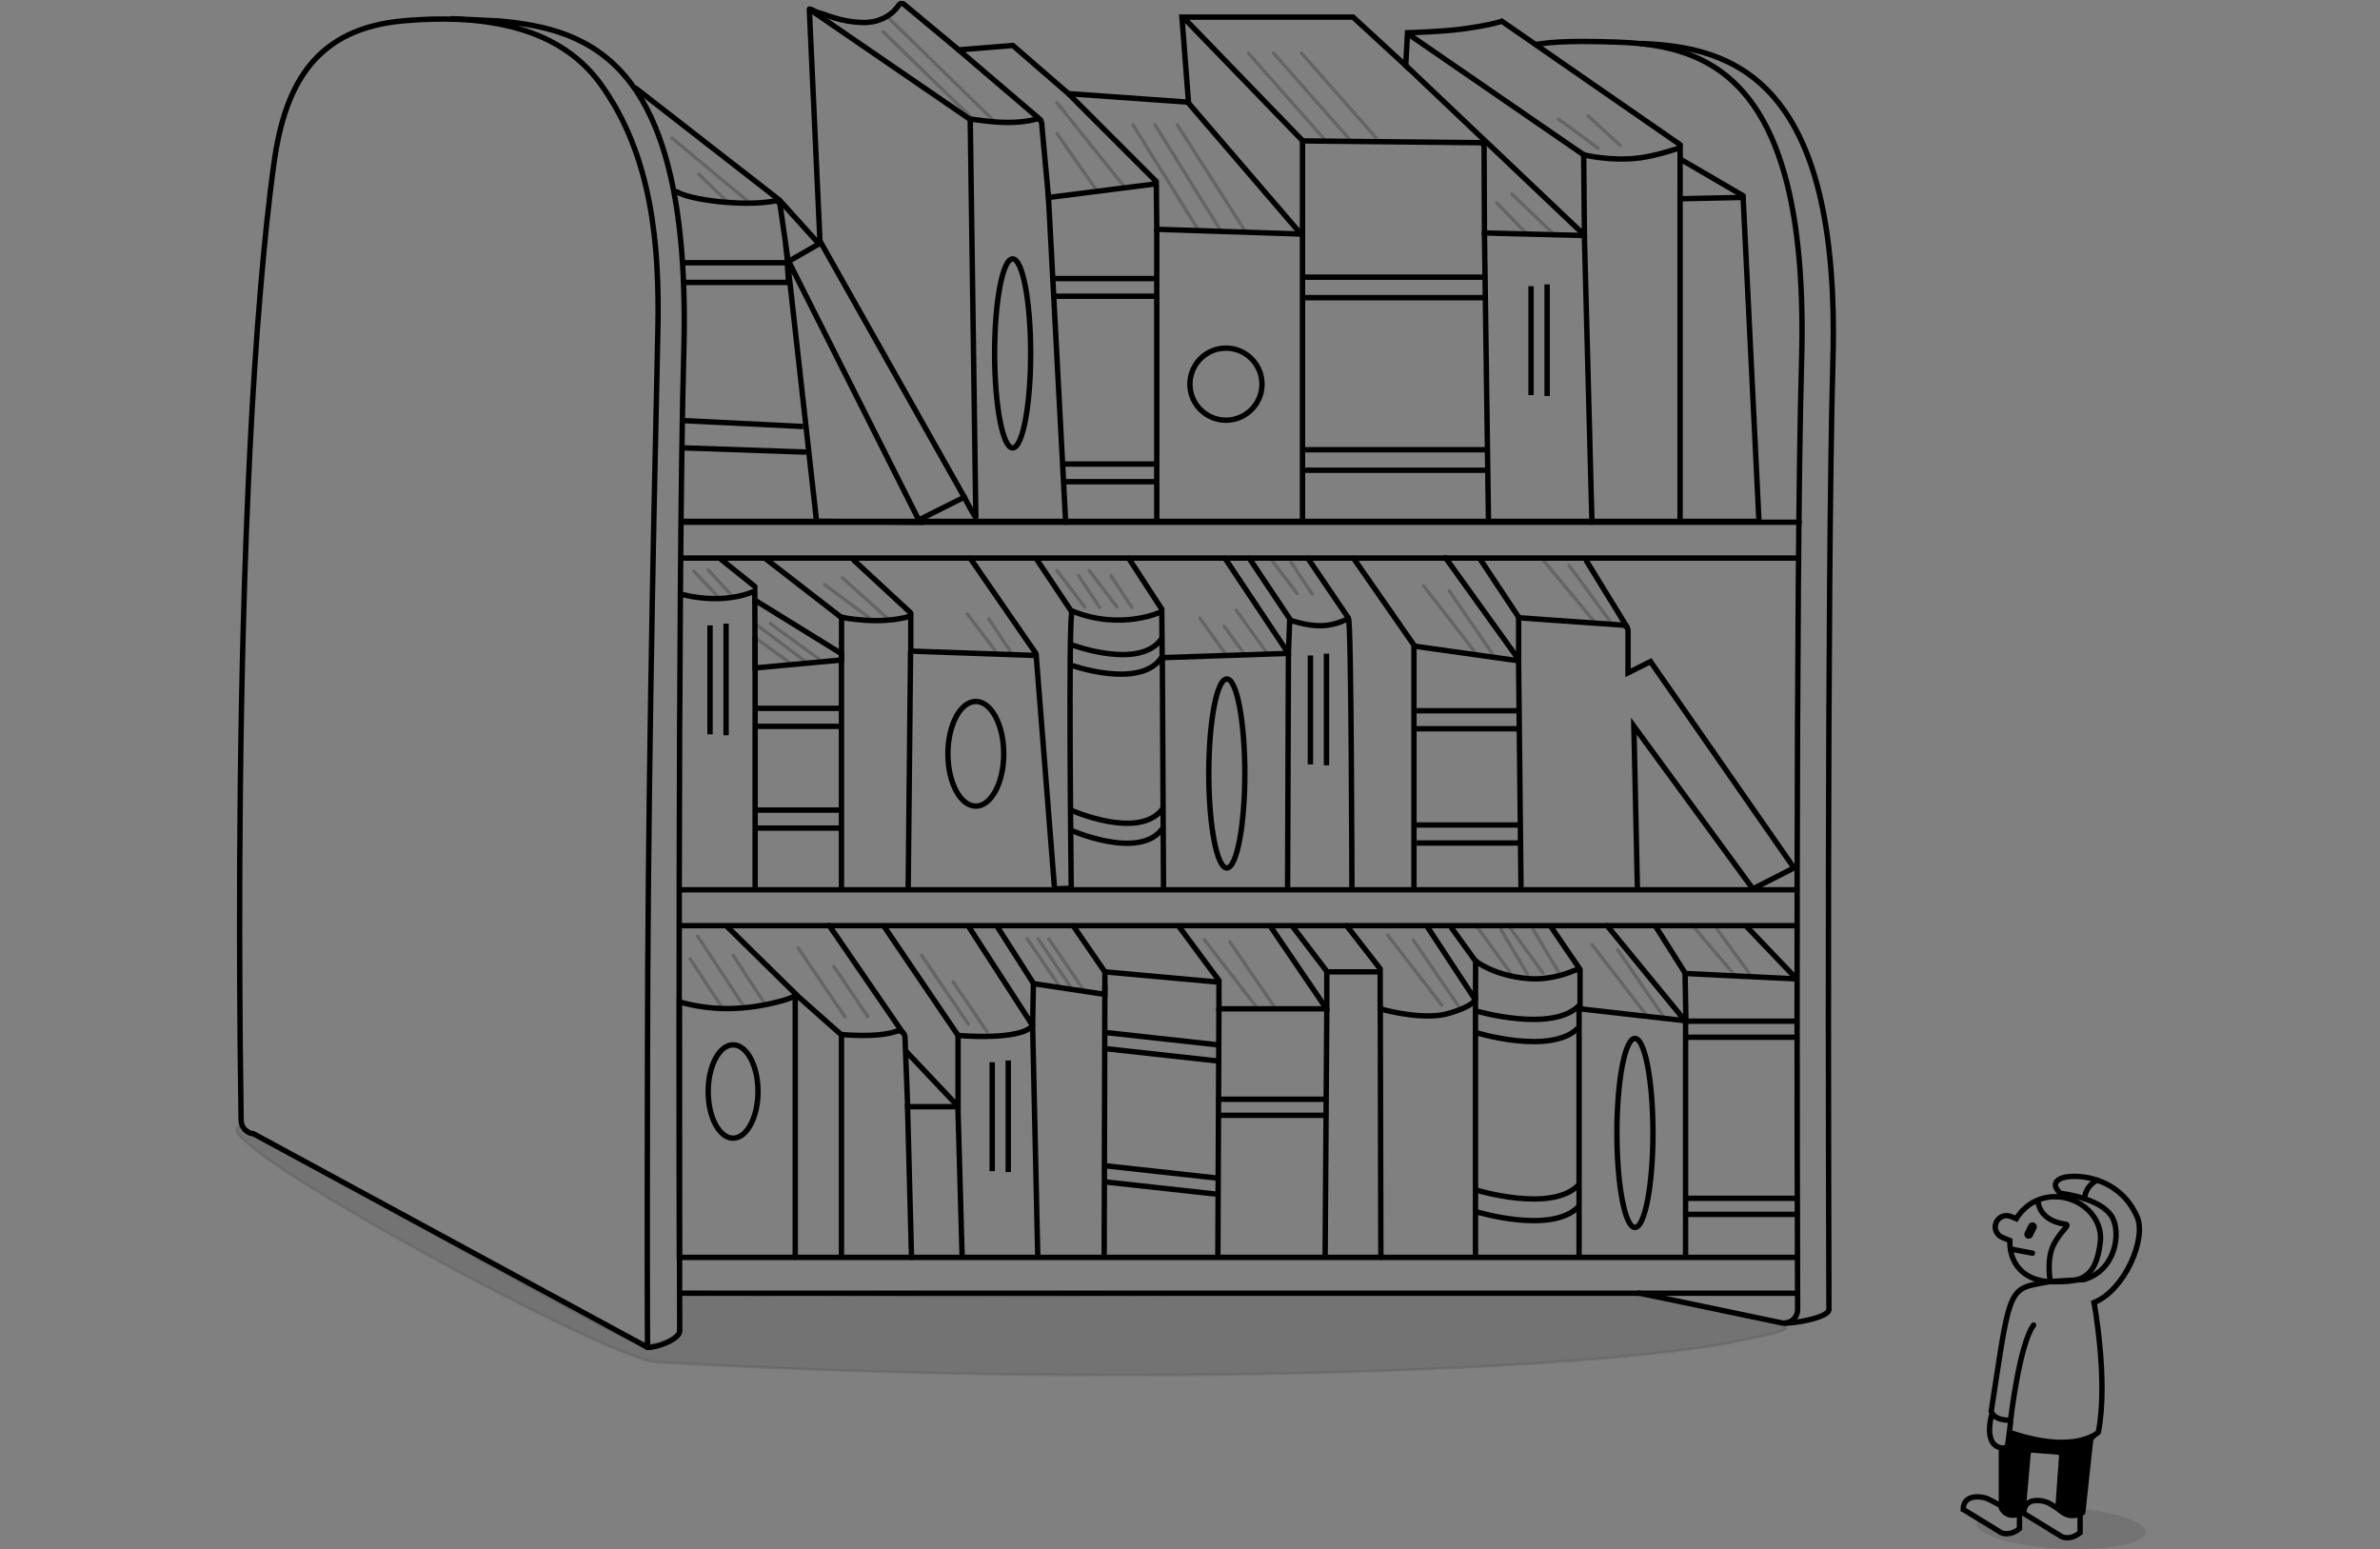 <?xml version="1.0" encoding="UTF-8"?><svg xmlns="http://www.w3.org/2000/svg" viewBox="0 0 885 576"><rect x="0" y="0" width="885" height="576" fill="#808080" stroke="none"/><defs><style>.cls-1{stroke-width:1.99px;}.cls-1,.cls-2,.cls-3,.cls-4,.cls-5,.cls-6,.cls-7,.cls-8,.cls-9,.cls-10{stroke:#000;stroke-miterlimit:10;}.cls-1,.cls-2,.cls-11{mix-blend-mode:multiply;}.cls-1,.cls-2,.cls-6,.cls-7,.cls-8,.cls-9,.cls-10{fill:none;}.cls-2,.cls-4,.cls-7,.cls-8{stroke-width:2px;}.cls-12,.cls-5{opacity:.1;}.cls-4{fill:#fff;}.cls-4,.cls-6,.cls-7,.cls-9,.cls-10{stroke-linecap:round;}.cls-6,.cls-13{opacity:.21;}.cls-6,.cls-10{stroke-width:1.25px;}.cls-9{stroke-width:3.26px;}.cls-14{isolation:isolate;}</style></defs><g class="cls-14"><g id="artwork"><g><path class="cls-5" d="M469.59,480.85c-75.63,1.06-114.54,1.8-182.51,0,.53,2.62-33.82-2.76-33.9,0-.43,14.06-.61,7.48-1.17,14.15-7,10-23,1-34-5-43.7-23.75-85.6-47.5-128.26-71.25-1.17,.2-1.8,.58-1.83,1.14-.54,10.48,138.22,85.57,156.28,86.6,184.82,10.51,361.17,2.21,406.23-8.67,2.52-.61,14.52-2.7,13.74-4.32-1.28-2.66-57.13-12.19-57.13-12.19,0,0-80.48-1.26-137.45-.46Z"/><path class="cls-12" d="M773.58,560.92c.42,2.88,.46,5.52-.58,7.08-6,10-14-5-22-5,0,2,1,6-1,7-5.11,1.7-9.49-2.39-13.77-5.5-.77,.62-1.2,1.28-1.24,1.99-.22,4.26,13.67,8.44,31.03,9.33s31.61-1.84,31.83-6.1c.19-3.69-10.21-7.32-24.28-8.8Z"/><g><path class="cls-7" d="M610.27,16.19c33.96,1.22,74.22,13.04,71.3,117.91-2.28,81.91-1.61,313.75-1.48,352.8,.01,3.01-13.28,5.31-16.28,5.01"/><path class="cls-7" d="M571.14,16.51c4.04-.48,8.91-1.62,30.7-.83,33.96,1.22,71,13.55,68.08,118.42-2.28,81.91-1.61,313.75-1.48,352.8,.01,3.01-2.59,5.35-5.58,5.05l-53.36-11.16"/></g><path class="cls-7" d="M236.41,32.8l53.38,41.55,14.36,15.9c.94,1.12,.76-.61,.68-2.07l-3.88-84.71c-.03-.55,2.46,1.01,3,1.12,2.97,.62,8.08,3.56,17.09,3.78,4.65,.11,10.06-1.77,13.23-6.54,.41-.62,1.28-.72,1.85-.25l20.37,16.96,20.13-1.64,20.69,17.92,44.63,3.17-2.44-31.63h63.64l19.58,18.02,.66-12.21s12.87-.36,20.15-1.35c11.4-1.54,14.93-2.93,14.93-2.93l66.28,45.91"/><line class="cls-7" x1="605.03" y1="233.17" x2="589.96" y2="208.63"/><line class="cls-7" x1="270.61" y1="344.75" x2="296.36" y2="370.08"/><line class="cls-7" x1="308.33" y1="344.11" x2="335.61" y2="383.86"/><line class="cls-7" x1="328.61" y1="344.27" x2="356.25" y2="385.01"/><polyline class="cls-7" points="360.13 344.43 383.98 381.31 385.87 466.29"/><line class="cls-7" x1="284.84" y1="207.87" x2="313.24" y2="229.89"/><line class="cls-7" x1="267.82" y1="207.73" x2="280.66" y2="218.05"/><line class="cls-7" x1="317.52" y1="208.33" x2="338.57" y2="227.82"/><line class="cls-7" x1="301.89" y1="4.04" x2="360.77" y2="44.42"/><line class="cls-7" x1="356.48" y1="18.56" x2="386.98" y2="44.61"/><line class="cls-7" x1="397.45" y1="34.98" x2="429.82" y2="67.36"/><line class="cls-6" x1="328.41" y1="11.83" x2="362.36" y2="44.84"/><line class="cls-7" x1="441.82" y1="38.19" x2="483.92" y2="87.21"/><line class="cls-7" x1="440.66" y1="7.14" x2="484.55" y2="52.51"/><line class="cls-7" x1="522.8" y1="24.43" x2="588.75" y2="87.03"/><line class="cls-7" x1="523.87" y1="12.8" x2="588.88" y2="57.56"/><line class="cls-7" x1="360.77" y1="207.56" x2="385.24" y2="243.03"/><line class="cls-7" x1="385.32" y1="207.72" x2="398.25" y2="227.07"/><line class="cls-7" x1="419.7" y1="207.56" x2="431.89" y2="226.33"/><line class="cls-7" x1="455.5" y1="207.56" x2="478.94" y2="242.73"/><line class="cls-7" x1="464.53" y1="207.56" x2="480.01" y2="230.75"/><line class="cls-7" x1="503.31" y1="207.56" x2="526.26" y2="240.58"/><line class="cls-7" x1="537.47" y1="207.33" x2="563.85" y2="244.03"/><line class="cls-7" x1="550.56" y1="208.16" x2="564.95" y2="229.86"/><line class="cls-7" x1="370.75" y1="344.43" x2="384.13" y2="365.4"/><line class="cls-7" x1="399.1" y1="344.27" x2="410.84" y2="361.36"/><line class="cls-7" x1="438.23" y1="344.27" x2="453.26" y2="364.56"/><line class="cls-7" x1="472.29" y1="344.27" x2="492.3" y2="373.7"/><line class="cls-7" x1="480.48" y1="344.27" x2="492.98" y2="360.66"/><line class="cls-7" x1="500.76" y1="344.19" x2="513.22" y2="360.24"/><line class="cls-7" x1="530.93" y1="344.87" x2="548.45" y2="371.54"/><line class="cls-7" x1="539.77" y1="345.03" x2="548.84" y2="357.59"/><line class="cls-7" x1="576.61" y1="344.43" x2="587.49" y2="360.38"/><line class="cls-7" x1="597.59" y1="344.18" x2="626.26" y2="379.13"/><line class="cls-7" x1="615.9" y1="344.85" x2="626.53" y2="361.69"/><line class="cls-7" x1="649.31" y1="344.33" x2="668.05" y2="363.98"/><line class="cls-7" x1="486.31" y1="207.56" x2="501.36" y2="229.74"/><line class="cls-6" x1="330.37" y1="6.64" x2="370.33" y2="45.65"/><line class="cls-6" x1="279.06" y1="75.66" x2="249.89" y2="51.35"/><line class="cls-6" x1="270.13" y1="74.66" x2="259.81" y2="64.74"/><line class="cls-6" x1="421.27" y1="46.39" x2="445.79" y2="85.77"/><line class="cls-6" x1="429.49" y1="46.39" x2="453.62" y2="85.26"/><line class="cls-6" x1="437.77" y1="46.39" x2="462.57" y2="85.26"/><line class="cls-6" x1="464.23" y1="19.76" x2="493.29" y2="52.73"/><line class="cls-6" x1="473.6" y1="19.76" x2="502.65" y2="52.73"/><line class="cls-6" x1="483.95" y1="19.76" x2="513.01" y2="52.73"/><line class="cls-6" x1="579.5" y1="44.26" x2="594.3" y2="55.13"/><line class="cls-6" x1="590.55" y1="43.1" x2="602.41" y2="54.02"/><line class="cls-6" x1="562.18" y1="72.16" x2="577.74" y2="87.04"/><line class="cls-6" x1="556.58" y1="75.45" x2="567.4" y2="86.62"/><line class="cls-6" x1="393.04" y1="38.23" x2="417.61" y2="68.87"/><line class="cls-6" x1="407.64" y1="70.51" x2="393.04" y2="49.69"/><g class="cls-13"><line class="cls-10" x1="258.01" y1="212.37" x2="266.76" y2="221.65"/><line class="cls-10" x1="263.28" y1="211.82" x2="272.13" y2="221.46"/></g><line class="cls-7" x1="280.75" y1="223.2" x2="312.9" y2="243.06"/><g class="cls-13"><line class="cls-10" x1="306.61" y1="217.36" x2="322.95" y2="229.51"/></g><line class="cls-6" x1="313.23" y1="214.84" x2="330.35" y2="230.21"/><line class="cls-6" x1="367.7" y1="230.12" x2="375.5" y2="241.93"/><line class="cls-6" x1="359.64" y1="228.23" x2="369.95" y2="241.78"/><line class="cls-6" x1="401.09" y1="214.05" x2="408.9" y2="225.86"/><line class="cls-6" x1="393.04" y1="212.16" x2="403.35" y2="225.7"/><line class="cls-6" x1="413.09" y1="214.05" x2="420.9" y2="225.86"/><line class="cls-6" x1="405.04" y1="212.16" x2="415.35" y2="225.7"/><line class="cls-6" x1="480.09" y1="209.05" x2="487.9" y2="220.86"/><line class="cls-6" x1="472.04" y1="207.16" x2="482.35" y2="220.7"/><line class="cls-6" x1="538.91" y1="219.68" x2="555.88" y2="244.46"/><line class="cls-6" x1="529.36" y1="217.79" x2="549.51" y2="243.85"/><line class="cls-6" x1="583.47" y1="210.23" x2="599.45" y2="232.02"/><line class="cls-6" x1="573.92" y1="208.35" x2="593.07" y2="231.4"/><line class="cls-6" x1="601.51" y1="353.12" x2="618.49" y2="377.9"/><line class="cls-6" x1="591.96" y1="351.24" x2="612.11" y2="377.29"/><line class="cls-6" x1="638.57" y1="345.6" x2="651.54" y2="363.39"/><line class="cls-6" x1="629.02" y1="343.72" x2="645.17" y2="362.77"/><line class="cls-6" x1="525.56" y1="349.6" x2="542.53" y2="374.39"/><line class="cls-6" x1="516" y1="347.72" x2="536.16" y2="373.77"/><line class="cls-6" x1="558.1" y1="345.59" x2="568.07" y2="362.37"/><line class="cls-6" x1="548.55" y1="343.7" x2="561.7" y2="361.76"/><line class="cls-6" x1="570.12" y1="345.59" x2="580.1" y2="362.37"/><line class="cls-6" x1="560.57" y1="343.7" x2="573.72" y2="361.76"/><line class="cls-6" x1="457.33" y1="350.21" x2="474.31" y2="375"/><line class="cls-6" x1="447.78" y1="349.33" x2="467.93" y2="375.38"/><line class="cls-6" x1="471.41" y1="243.18" x2="459.69" y2="226.86"/><line class="cls-6" x1="463.1" y1="243.68" x2="455.18" y2="232.87"/><line class="cls-6" x1="456.13" y1="243.68" x2="446.16" y2="229.86"/><path class="cls-7" d="M668.05,363.98l-41.46-2.02,.32,17.6-39.37-4.46v-14.29c0-.74-2.43,.16-2.43,.16,0,0-7.9,3.66-16.89,2.89-12.96-1.11-19.52-6.55-19.52-6.55,0,0,0,5.51-.04,13.87-.01,2.67-9.42,5.8-12.96,6.27-10.18,1.34-22.48-2.35-22.48-2.35v-13.74h-19.85v13.74h-40.11v-9.91l-42.41-3.83v8.38l-26.59-4-.27,15.5c-4.21,5.86-27.74,3.77-27.74,3.77v26.49h-18.73l-1-25.77c0-1.67-1.65-2.82-3.22-2.26-7.2,2.56-20.61,1.16-20.61,1.16l-16.47-14.62s-2.3,1.26-5.09,2.02c-14.65,4.03-26.88,3.76-38.51,.5v95.57"/><path class="cls-7" d="M525.77,330.13v-89.89l37.57,5.27c.75,.11,1.37-.43,1.37-1.19v-14.62l38.66,2.73c1.13,.08,2.01,1.02,2.01,2.16v15.58l8.36-4.17,53.35,76.72-15.29,7.79-44.25-60.49,1.3,59.49"/><path class="cls-7" d="M253.38,220.98c16.95,4.23,27.28-1.26,27.28-1.26l.13,28.64,32.14-2.96v-15.88s14.2,3.04,25.75-.45v13.03s46.63,1.62,46.63,1.62l6.83,86.79,6.2-.23s-1.22-103.71,.37-103.07c18.42,7.44,33.3,.19,33.3,.19l.15,17.13,46.95-1.58,.44-11.91c0-1.15,4.93,1.95,12.74,1.57,4.56-.22,9.12-2.6,9.12-2.6,1.1-.03,1.3,99.72,1.3,99.72"/><path class="cls-7" d="M251.73,71.31c4.51,2.99,24.58,5.59,36.26,3.45,.99-.18,1.94,.48,2.09,1.48l3.02,21.02,12.17-7,53.04,94.13c.39,.77,4.57,8.72,4.55,7.85,0,0-2.04-146.36-2.08-147.82-.02-.65,13.43,2.86,24.46-.11,1-.27,2,.43,2.09,1.46l2.55,27.67,40.09-5.1,.18,16.92,54.19,1.78V52.39l65.86,.67c.85,0,1.56,.66,1.65,1.51l.14,32.04,37.18,.97-.28-30.03s9.99,2.57,20.94,1.15c6.42-.84,14.93-3.77,14.93-3.77l-.02,18.98,23.44-.51,5.89,120.45H254.01"/><line class="cls-4" x1="396.27" y1="194.18" x2="389.81" y2="72.16"/><line class="cls-4" x1="430.14" y1="85.26" x2="430.14" y2="193"/><line class="cls-4" x1="280.79" y1="237.1" x2="280.79" y2="329.88"/><line class="cls-4" x1="312.9" y1="243.06" x2="312.9" y2="329.88"/><line class="cls-4" x1="295.7" y1="370.15" x2="295.7" y2="467.52"/><line class="cls-4" x1="312.9" y1="384.95" x2="312.9" y2="466.76"/><line class="cls-4" x1="337.45" y1="410.77" x2="338.95" y2="467.55"/><line class="cls-4" x1="410.84" y1="366.56" x2="410.59" y2="466.45"/><line class="cls-4" x1="453.26" y1="375.03" x2="452.86" y2="467.04"/><line class="cls-4" x1="493.37" y1="375.18" x2="492.75" y2="466.84"/><line class="cls-4" x1="513.26" y1="374.47" x2="513.47" y2="467.52"/><line class="cls-4" x1="548.66" y1="466.4" x2="548.66" y2="371.07"/><line class="cls-4" x1="587.18" y1="374.1" x2="587.18" y2="466.22"/><line class="cls-4" x1="626.78" y1="380.41" x2="626.78" y2="466.22"/><line class="cls-4" x1="338.59" y1="242.41" x2="337.71" y2="330.26"/><line class="cls-4" x1="432.21" y1="244.79" x2="432.65" y2="329.8"/><line class="cls-4" x1="479.1" y1="243.12" x2="478.79" y2="330.27"/><line class="cls-4" x1="564.66" y1="243.59" x2="565.58" y2="329.51"/><line class="cls-4" x1="484.33" y1="87.04" x2="484.33" y2="193"/><polyline class="cls-4" points="551.99 86.62 553.16 170.46 553.49 193.73"/><line class="cls-4" x1="591.96" y1="194.18" x2="589.14" y2="87.25"/><line class="cls-4" x1="624.74" y1="73.91" x2="624.74" y2="193"/><polygon class="cls-7" points="342.05 194.18 292.73 96.11 303.64 193.85 342.05 194.18"/><line class="cls-7" x1="668.05" y1="207.51" x2="253.25" y2="207.51"/><line class="cls-7" x1="254.25" y1="194.18" x2="669.05" y2="194.18"/><line class="cls-7" x1="668.05" y1="467.52" x2="253.17" y2="467.52"/><line class="cls-7" x1="253.17" y1="480.85" x2="668.05" y2="480.85"/><line class="cls-7" x1="668.05" y1="344.18" x2="253.24" y2="344.18"/><line class="cls-7" x1="253.24" y1="330.85" x2="668.05" y2="330.85"/><polyline class="cls-7" points="357.76 467.04 356.19 411.31 337.12 391.12"/><polyline class="cls-2" points="253.46 97.7 292.73 97.7 293.23 105.01 254.46 105.01"/><line class="cls-2" x1="299.79" y1="168.11" x2="254.07" y2="166.53"/><line class="cls-1" x1="254.07" y1="156.39" x2="298.67" y2="158.59"/><line class="cls-2" x1="429.99" y1="179.11" x2="395.86" y2="179.11"/><line class="cls-2" x1="395.86" y1="172.54" x2="429.99" y2="172.54"/><line class="cls-2" x1="429.99" y1="110.15" x2="391.85" y2="110.15"/><line class="cls-2" x1="391.85" y1="103.58" x2="429.99" y2="103.58"/><line class="cls-2" x1="551.76" y1="110.68" x2="484.95" y2="110.68"/><line class="cls-2" x1="484.95" y1="103.06" x2="551.76" y2="103.06"/><line class="cls-2" x1="553.23" y1="174.85" x2="484.91" y2="174.85"/><polyline class="cls-2" points="484.91 167.23 545.87 167.23 553.23 167.23"/><ellipse class="cls-8" cx="376.55" cy="131.4" rx="6.7" ry="35.14"/><ellipse class="cls-8" cx="456.19" cy="287.59" rx="6.7" ry="35.14"/><ellipse class="cls-8" cx="607.95" cy="421.26" rx="6.7" ry="35.14"/><ellipse class="cls-8" cx="362.86" cy="280.28" rx="10.38" ry="19.46"/><ellipse class="cls-8" cx="272.6" cy="405.85" rx="9.26" ry="17.35"/><g><path class="cls-2" d="M398.32,239.7s26.13,9.88,33.93-2.67"/><path class="cls-2" d="M397.81,247.19s26.5,9.55,34.31-3"/><path class="cls-2" d="M397.89,301.1s25.7,11.54,34.44-.38"/><path class="cls-2" d="M397.8,308.53s25.7,11.54,34.44-.38"/></g><g><path class="cls-2" d="M548.69,383.91s28.08,8.66,38.22-1.75"/><path class="cls-2" d="M548.69,375.85s28.44,8.38,38.58-2.03"/></g><g><path class="cls-2" d="M548.69,450.48s28.08,8.66,38.22-1.75"/><path class="cls-2" d="M548.69,442.43s28.08,8.66,38.22-1.75"/></g><g><line class="cls-2" x1="410.59" y1="383.86" x2="452.84" y2="388.5"/><line class="cls-2" x1="410.59" y1="389.86" x2="452.84" y2="394.51"/></g><g><line class="cls-2" x1="452.2" y1="408.73" x2="493.71" y2="408.73"/><line class="cls-2" x1="452.86" y1="414.7" x2="493.37" y2="414.7"/></g><g><line class="cls-2" x1="374.92" y1="394.31" x2="374.92" y2="435.81"/><line class="cls-2" x1="368.95" y1="394.96" x2="368.95" y2="435.47"/></g><g><line class="cls-2" x1="493.25" y1="243.05" x2="493.25" y2="284.56"/><line class="cls-2" x1="487.27" y1="243.71" x2="487.27" y2="284.22"/></g><g><line class="cls-2" x1="269.99" y1="231.89" x2="269.99" y2="273.4"/><line class="cls-2" x1="264.02" y1="232.54" x2="264.02" y2="273.05"/></g><g><line class="cls-2" x1="575.29" y1="105.75" x2="575.29" y2="147.26"/><line class="cls-2" x1="569.32" y1="106.41" x2="569.32" y2="146.91"/></g><g><line class="cls-2" x1="626.34" y1="445.56" x2="667.85" y2="445.56"/><line class="cls-2" x1="627" y1="451.53" x2="667.51" y2="451.53"/></g><g><line class="cls-2" x1="626.9" y1="379.7" x2="668.41" y2="379.7"/><line class="cls-2" x1="627.56" y1="385.67" x2="668.07" y2="385.67"/></g><g class="cls-11"><line class="cls-8" x1="280.22" y1="301.21" x2="312.4" y2="301.21"/><line class="cls-8" x1="280.72" y1="307.91" x2="312.9" y2="307.91"/></g><g class="cls-11"><line class="cls-8" x1="280.83" y1="263.38" x2="312.61" y2="263.38"/><line class="cls-8" x1="281.33" y1="270.07" x2="312" y2="270.07"/></g><g class="cls-11"><line class="cls-8" x1="526.79" y1="264.27" x2="563.96" y2="264.27"/><line class="cls-8" x1="526.28" y1="270.97" x2="564.46" y2="270.97"/></g><g class="cls-11"><line class="cls-8" x1="526.32" y1="306.75" x2="564.5" y2="306.75"/><line class="cls-8" x1="526.82" y1="313.45" x2="565" y2="313.45"/></g><g><line class="cls-2" x1="410.59" y1="433.42" x2="452.84" y2="438.06"/><line class="cls-2" x1="410.59" y1="439.43" x2="452.84" y2="444.07"/></g><line class="cls-6" x1="256.61" y1="356.5" x2="268.92" y2="375.22"/><line class="cls-6" x1="272.6" y1="355.21" x2="284.9" y2="373.93"/><line class="cls-6" x1="259.41" y1="348.05" x2="276.43" y2="373.96"/><line class="cls-6" x1="310.09" y1="359.42" x2="322.69" y2="377.96"/><line class="cls-6" x1="296.79" y1="352.48" x2="314.22" y2="378.11"/><line class="cls-6" x1="354.42" y1="365.08" x2="367.02" y2="383.61"/><line class="cls-6" x1="381.97" y1="349.06" x2="394.57" y2="367.6"/><line class="cls-6" x1="385.98" y1="349.06" x2="398.57" y2="367.6"/><line class="cls-6" x1="389.98" y1="349.06" x2="402.58" y2="367.6"/><line class="cls-6" x1="342.63" y1="355.13" x2="360.05" y2="380.77"/><line class="cls-7" x1="358.62" y1="184.84" x2="342.59" y2="192.85"/><g><path class="cls-7" d="M730.04,561.25l14.14,8.65s3.01,1.5,6.76-1.5v-7.15l-5.98-.89s-4.89-2.66-5.91-3.1c-2.27-.97-9.06-1.81-9.02,3.99Z"/><path class="cls-7" d="M752.58,562.75l14.14,8.65s3.01,1.5,6.76-1.5v-7.15l-6.98-.89s-3.59-2.48-4.91-3.1c-2.23-1.05-9.17-2.2-9.02,3.99Z"/><path class="cls-3" d="M743.85,561.11c.53,.97,2.85,4.35,8.33,1.89,.32-.14,.54-.46,.57-.82l1.87-21.64c.05-.54,.52-.94,1.06-.9l9.55,.75c.54,.04,.95,.51,.91,1.06l-1.38,19.05c-.02,.26,.06,.5,.22,.7,.93,1.1,4.36,4.52,9.5,1.81,.29-.15,.48-.45,.51-.77l2.86-26.61c.07-.65,2.15-2.48,1.51-2.38l-10.15,3.44c-.13,.02-6.26,.02-6.38-.01l-14.33-3.39c-.49-.12-1,.16-1.16,.64l-1.41,4.13c-.15,.45-.61,.73-1.08,.66h0c-.6-.09-1.13,.38-1.13,.98v20.94c0,.17,.04,.33,.12,.48Z"/><path class="cls-7" d="M764.18,444.95c-6.14,0-11.49,3.29-14.43,8.2l-2-.83c-2.14-.89-4.61,.12-5.5,2.26-.9,2.14,.12,4.6,2.26,5.5l2.87,1.2c0,.17-.02,.33-.02,.49,0,9.28,6.53,14.81,15.82,14.81s16.18,0,17.82-14.81c1.02-9.23-7.53-16.81-16.82-16.81Z"/><line class="cls-7" x1="748.36" y1="464.56" x2="755.77" y2="465.96"/><line class="cls-9" x1="755.77" y1="456.15" x2="754.37" y2="458.95"/><path class="cls-7" d="M757.87,446.69s0,7.11,10.24,8.52c1.44,.2-.64,1.88-1.5,3.05-2.64,3.61-5.75,7-4.24,18.27"/><path class="cls-7" d="M747.63,528.93l-1,7.92c-.12,.99-1.02,1.68-2.01,1.59-2.46-.24-6.31-2.08-4.19-11.81"/><path class="cls-7" d="M747.94,532.83c24.04,8,32.33-.29,32.33-.29,3.78-19.32-1.61-48.22-1.61-48.22,11.35-4.55,19.55-23.65,16.06-31.77-6.8-15.83-24.25-16.34-28.52-14.3-4.27,2.04,0,5.47,0,5.47,0,0,15.17,1.58,19.3,9.01,3.07,5.54,1.5,19.52-10.57,23.03l-12.57,.75s-6.38,1.06-8.42,1.75c-7.53,2.57-7.9,10.33-13.52,46.56,0,0,.87,3.46,7.2,3.23,0,0,3.32-28.43,8.58-35.36"/></g><g><path class="cls-7" d="M240.66,500.99c3.09,.31,12.1-2.98,12.09-6.08-.14-40.28-.83-279.4,1.52-363.88,3.01-108.17-34.57-120.16-68.77-123.25l-17.58-.84"/><path class="cls-7" d="M94.36,421.63c-2.64-.27-4.66-2.46-4.7-5.11-.14-8.81-.25-17.63-.33-26.44-.14-14.3-.21-28.6-.23-42.9-.02-18.19,.07-36.37,.27-54.56,.22-20.5,.59-41,1.15-61.5,.57-21.25,1.35-42.49,2.41-63.72,1.02-20.43,2.31-40.84,4.06-61.22,1.32-15.34,2.81-30.69,4.95-45.94,4.19-29.97,16.18-49.74,48.31-52.52,26.36-2.28,56.46,.56,73.06,23.49,19.18,26.51,22.01,60.08,21.31,91.78-2.02,90.8-3.77,181.42-3.86,272.27-.03,31.32-.13,62.65-.03,93.98,.01,3.6,.03,7.21,.04,10.81,0,.35-.3,.61-.65,.57l-145.74-79Z"/></g><line class="cls-7" x1="624.75" y1="59.12" x2="648.19" y2="72.8"/><circle class="cls-8" cx="455.87" cy="142.84" r="13.4"/></g><path class="cls-7" d="M779.88,438.84s-4.11,1.53-4.83,6.86"/><line class="cls-6" x1="286.44" y1="231.83" x2="304.53" y2="245.05"/><line class="cls-6" x1="280.44" y1="236.83" x2="294.53" y2="247.05"/><line class="cls-6" x1="280.58" y1="231.76" x2="299.61" y2="246.04"/></g></g></svg>